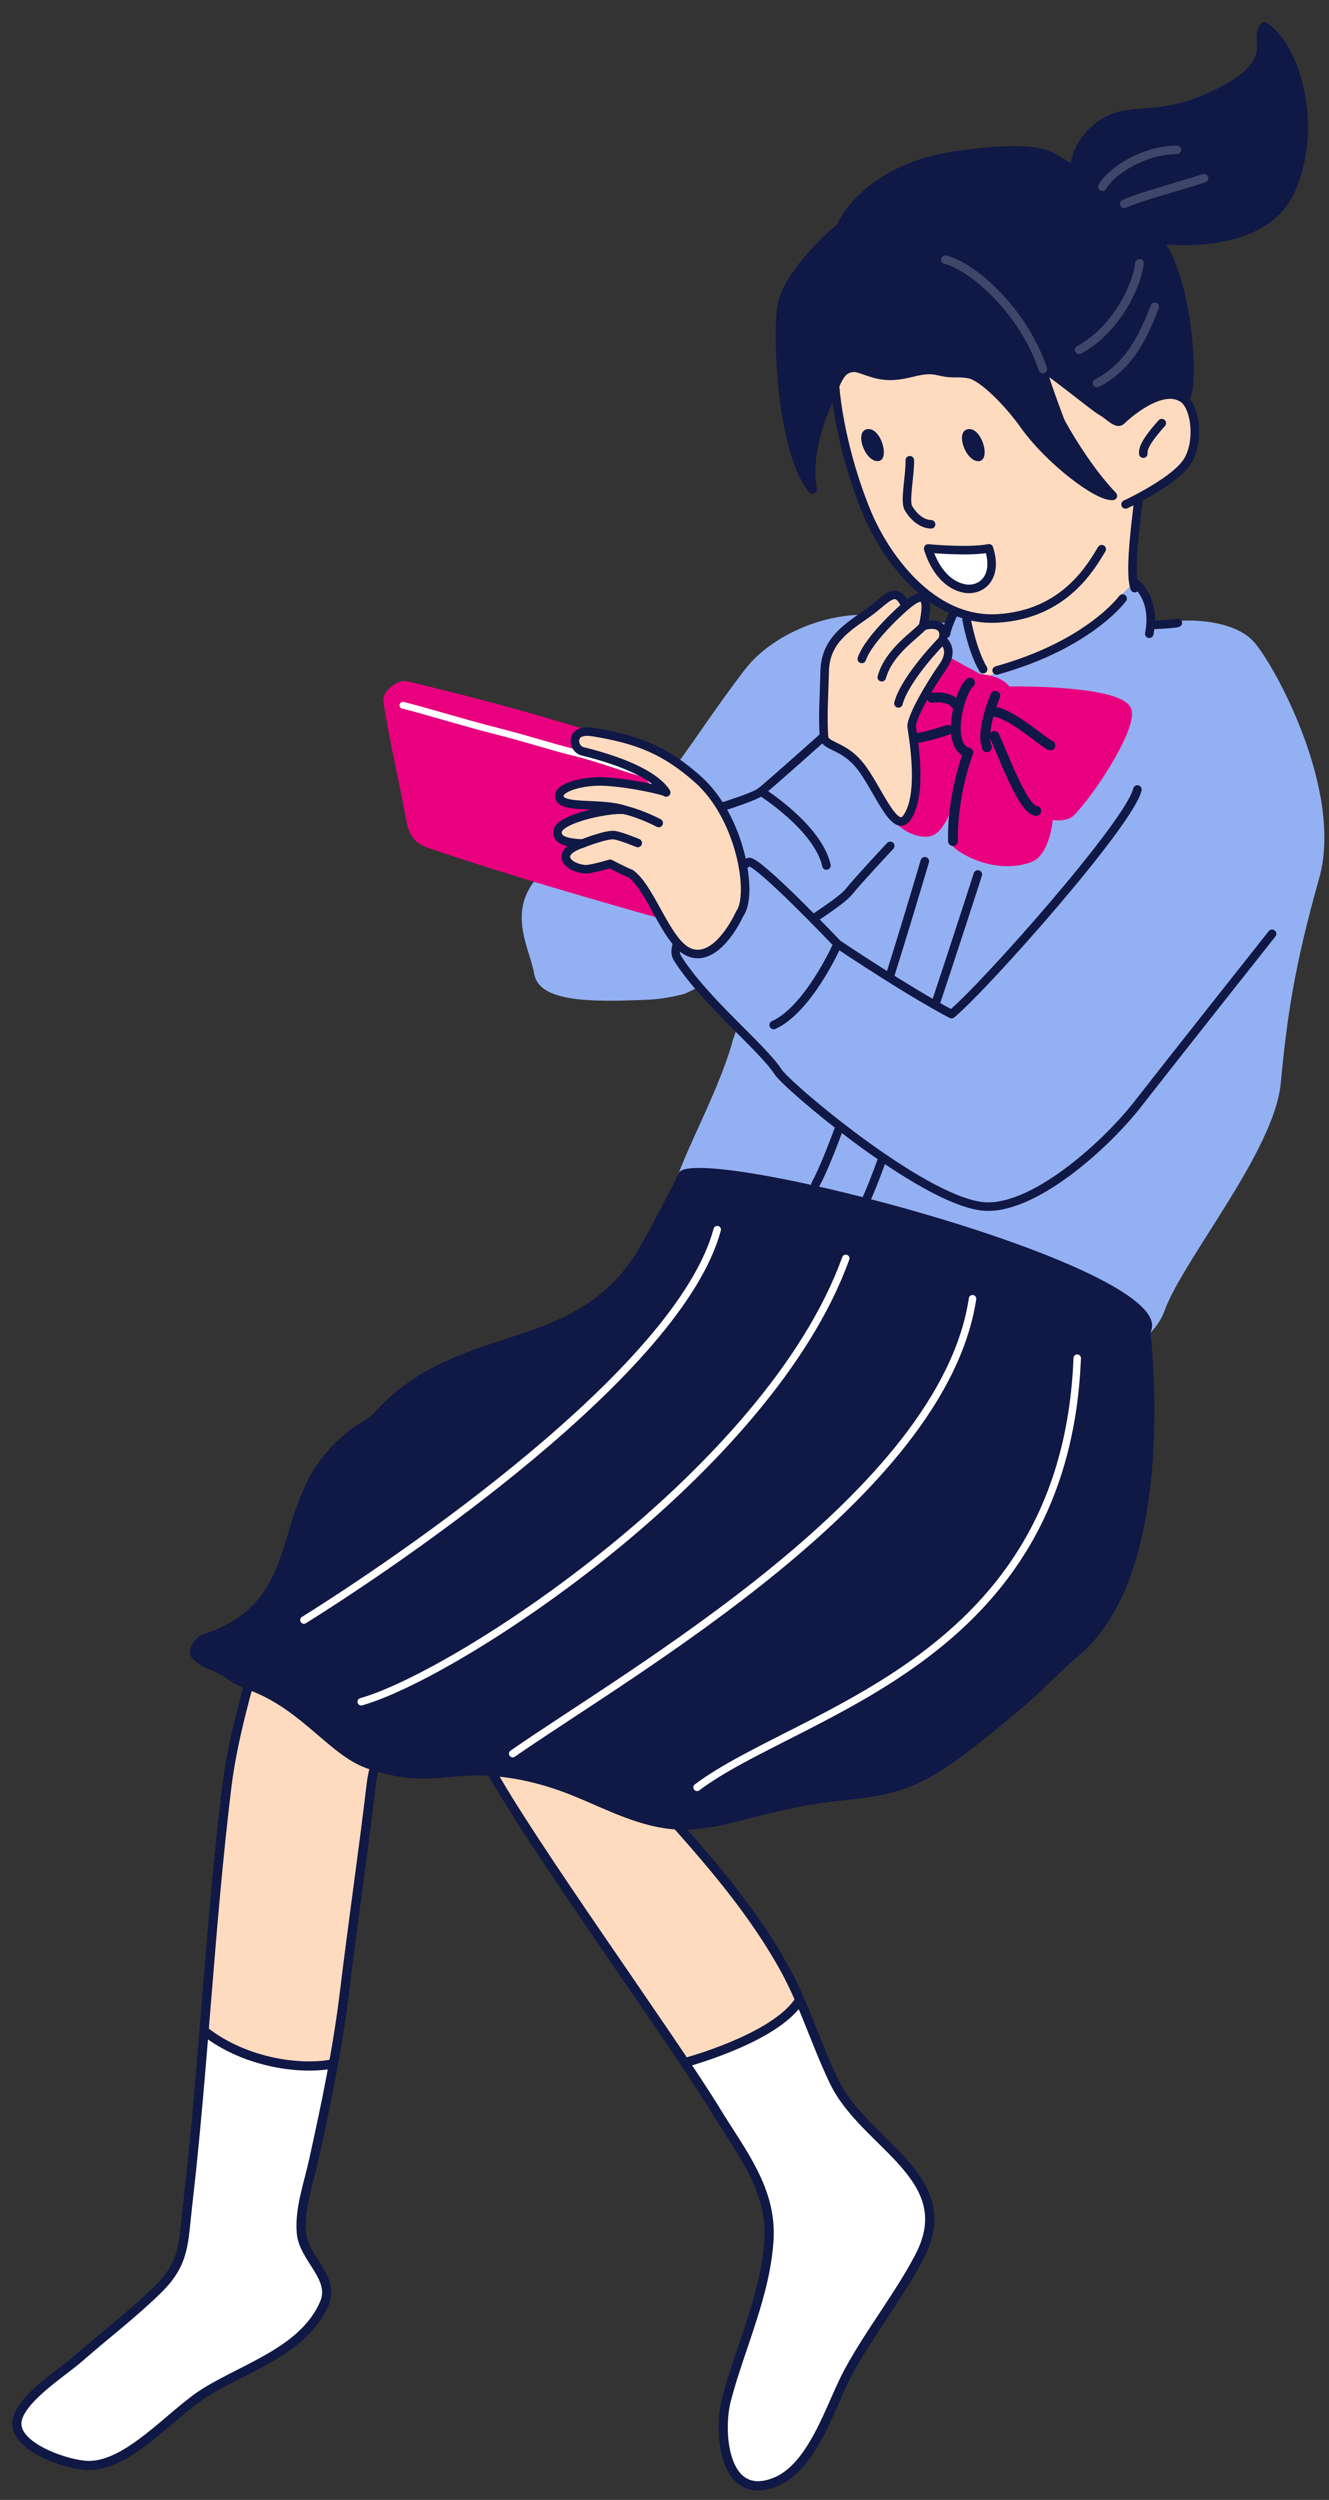 <?xml version="1.0" encoding="UTF-8"?><svg id="b" xmlns="http://www.w3.org/2000/svg" width="218" height="410" viewBox="0 0 218 410"><rect x="0" y="0" width="218" height="410" fill="#333333" stroke="none"/><defs><style>.c{fill:#fff;}.d,.e,.f,.g,.h,.i{fill:none;}.d,.f,.g{stroke:#fff;}.d,.f,.g,.h,.i{stroke-linecap:round;stroke-linejoin:round;}.d,.i{stroke-width:1.4px;}.e{stroke-width:1.51px;}.e,.j{stroke-miterlimit:10;}.e,.h,.i{stroke:#101845;}.f{stroke-width:1.22px;}.g{stroke-width:1.12px;}.j{fill:#e9007f;stroke:#e9007f;stroke-width:1.12px;}.h{stroke-width:1.62px;}.k{opacity:.2;}.l{fill:#101845;}.m{fill:#36b9c7;}.n{fill:#fedbbf;}.o{fill:#93b0f2;}</style></defs><path class="n" d="M47.95,258.25c-1.16,5.29-5.04,10.36-6.53,15.71-1.74,6.3-3.44,12.7-4.24,19.3-2.75,22.58-3.76,45.5-6.39,68.3-.73,6.31-.42,9.53-4.9,13.93-4.01,3.95-8.63,7.45-12.85,11.16-2.71,2.38-9.25,6.45-10.19,10.11-1.07,4.18,7.23,7.23,11.09,7.57,6.78,.6,14.1-8.45,19.67-11.92,6.65-4.15,16.27-6.88,19.61-14.67,1.79-4.19-3.44-7.37-3.79-11.54-.33-3.95,1.15-7.95,2-11.81,2.06-9.33,3.93-18.24,5.1-27.84,1.36-11.27,3.03-22.62,4.35-33.8,1.26-10.71,10.28-17.1,13.68-26.6"/><path class="n" d="M80.09,289.59c6.54,12.21,30.22,44.87,37.39,56.65,4.08,6.7,9.11,12.8,8.66,20.96-.5,9.1-4.79,17.9-7,26.43-1.32,5.07-.55,16.7,7.86,13.51,6.4-2.43,9.23-12.7,12.2-18.18,3.52-6.5,8.29-12.47,11.63-18.87,6.81-13.05-9.01-18.29-14.01-28.7-3-6.23-4.93-12.83-8.33-18.9-7.22-12.86-17.77-23.33-27.44-34.33"/><g><path class="c" d="M54.7,338.46c-.96,5.31-2.08,10.54-3.27,15.92-.85,3.85-2.33,7.86-2,11.81,.34,4.17,5.58,7.36,3.79,11.54-3.33,7.79-12.96,10.52-19.61,14.67-5.56,3.47-12.88,12.52-19.67,11.92-3.86-.34-12.15-3.38-11.09-7.57,.93-3.65,7.47-7.72,10.19-10.11,4.22-3.71,8.83-7.22,12.85-11.16,4.48-4.4,4.17-7.62,4.9-13.93,1.09-9.49,1.9-19,2.68-28.5,6.97,5.51,16.44,6.45,21.23,5.4Z"/><path class="e" d="M33.47,333.06c6.97,5.51,16.44,6.45,21.23,5.4"/></g><g><path class="c" d="M131.19,328.01c1.94,4.43,3.52,8.99,5.63,13.38,5,10.41,20.81,15.65,14.01,28.7-3.34,6.4-8.11,12.37-11.63,18.87-2.97,5.48-5.8,15.75-12.2,18.18-8.41,3.19-9.18-8.43-7.86-13.51,2.21-8.53,6.51-17.32,7-26.43,.45-8.16-4.58-14.27-8.66-20.96-1.35-2.22-3.13-4.92-5.19-7.93,2.87-.8,15.32-4.58,18.89-10.3Z"/><path class="e" d="M112.3,338.3c2.87-.8,15.32-4.58,18.89-10.3"/></g><path class="e" d="M47.95,258.25c-1.16,5.29-5.04,10.36-6.53,15.71-1.74,6.3-3.44,12.7-4.24,19.3-2.75,22.58-3.76,45.5-6.39,68.3-.73,6.31-.42,9.53-4.9,13.93-4.01,3.95-8.63,7.45-12.85,11.16-2.71,2.38-9.25,6.45-10.19,10.11-1.07,4.18,7.23,7.23,11.09,7.57,6.78,.6,14.1-8.45,19.67-11.92,6.65-4.15,16.27-6.88,19.61-14.67,1.79-4.19-3.44-7.37-3.79-11.54-.33-3.95,1.15-7.95,2-11.81,2.06-9.33,3.93-18.24,5.1-27.84,1.36-11.27,3.03-22.62,4.35-33.8,1.26-10.71,10.28-17.1,13.68-26.6"/><path class="e" d="M80.09,289.59c6.54,12.21,30.22,44.87,37.39,56.65,4.08,6.7,9.11,12.8,8.66,20.96-.5,9.1-4.79,17.9-7,26.43-1.32,5.07-.55,16.7,7.86,13.51,6.4-2.43,9.23-12.7,12.2-18.18,3.52-6.5,8.29-12.47,11.63-18.87,6.81-13.05-9.01-18.29-14.01-28.7-3-6.23-4.93-12.83-8.33-18.9-7.22-12.86-17.77-23.33-27.44-34.33"/><path class="n" d="M185.9,67.06c4.38-3.95,9.16-2.23,9.96,2.29,.8,4.52-2.55,10.41-9.11,12.44-.58,5.57-.72,10.22-.7,13.68,2.92,4.28,2.47,8.47,2.47,8.47,0,0-37.56,56.21-40.25,56.06-1.61-.09-3.67-21.5-.4-38.62,2.23-11.64,10.03-21.18,10.03-21.18,0,0-5.84-.51-10.59-7.46-4.75-6.95-10.39-18.64-10.44-30.79-.04-12.16,36.88-18.43,49.03,5.12"/><path class="o" d="M120.29,170.32c-2.71,10.21-10.7,22.9-10.15,27.42,.87,7.2,64.93,24.69,65.67,24.85,.75,.15,12.16,.68,15.26-7.73,3.09-8.41,17.95-26.09,19.01-37.16,1.06-11.08,2.24-19.25,6.3-33.62,4.06-14.36-7.36-35.13-10.74-38.85-3.3-3.63-11.26-4.06-15.95-2.86-.11,.03-.22,.06-.33,.09l-1.2-4.1-2.11-2.9-8.06,8.07-16.54,7.65-3.55-11.01-1.48,.39-.32,1.67c-4.64-.25-8.49-.59-10.54-1.02-7.99-1.69-18.44,2.28-23.27,8.47-4.82,6.19-9.98,14.28-12.74,17.54-2.75,3.26-10.13,7.91-18.82,14.34-8.69,6.42-3.94,13.38-3.11,18.14,.83,4.76,9.57,4.65,18.77,4.25,1.81-.08,3.72-.41,5.62-.88,1.9-.47,11.38-6.72,13.12-5.97"/><path class="l" d="M188.72,218.47c.99,9.6,2.75,40.88-11.72,53.01-2.82,2.36-5.32,5.11-8.11,7.54-2.92,2.54-5.91,5-8.97,7.38-3.57,2.78-7.3,5.47-11.57,6.97-3.72,1.31-7.67,1.65-11.57,2.07-3.94,.43-7.71,1.28-11.54,2.2-4.59,1.11-9.18,2.63-13.96,2.43-6.22-.27-11.81-3.35-17.46-5.63-5.95-2.4-12.58-3.76-19-3.09-5.89,.61-8.6,.57-14.25-1.2-6.38-2.01-10.78-9.63-19.67-12.96-4.42-1.65-2.72-1.95-7.07-3.6-.82-.31-1.68-.97-2.29-1.64-1.16-1.28,.56-3.52,1.86-3.94,18.38-6.02,9.2-23.21,25-34.17,.94-.65,2.06-1.11,2.82-1.96,14.19-15.97,34.08-8.95,44.42-28.56,1.33-2.51,4.54-8.33,5.69-10.93,2.32-5.27,82.86,15.49,77.39,26.09"/><path class="m" d="M187.41,102.7c2.09-.08,3.55-.2,4.07-.34"/><path class="i" d="M189.13,102.49c2.09-.08,3.55-.2,4.07-.34"/><path class="j" d="M165.25,113.15c3.23-.08,17.84,.06,19.68,3.08,1.42,2.33-5.21,12.94-9.08,17.01-1.13,1.19-3.65,.61-3.65,.61,0,0-.39,6.05-3.34,7.06-6.12,2.1-12.28-2-12.53-2.99-.64-2.52,.58-9.8,.58-9.8,0,0-1.75,8.16-4.62,8.52-2.87,.36-6.3-2.46-6.66-5.34-.36-2.87,.47-9.3,2.26-9.93-3.22-.49-3.3-3.73-1.02-10.17,1.99-5.61,5.42-4.72,6.81-3.92,1.39,.8,6.96,3.84,6.96,3.84,0,0,3.41,.06,4.63,2.02"/><path class="n" d="M148.72,134.16c2.82-3.82,1-13.5,.83-14.94-.18-1.44,3.03-6.94,5.1-9.87,2.07-2.93-.05-4.37-.05-4.37,.72-2.04-.87-3.06-3.2-2.28,1.27-5.51-.2-5.57-2.84-3.3-1.67-3.68-3.05-1.08-6.41,1.28-3.36,2.36-6.74,4.48-6.87,9.36-.13,4.88-.34,7.1-.13,10.72,.1,1.78,3.14,1.31,5.95,4.86,2.9,3.67,5.61,11.26,7.62,8.54"/><path class="i" d="M148.72,134.16c2.82-3.82,1-13.5,.83-14.94-.18-1.44,3.03-6.94,5.1-9.87,2.07-2.93-.05-4.37-.05-4.37,.72-2.04-.87-3.06-3.2-2.28,1.27-5.51-.2-5.57-2.84-3.3-1.67-3.68-3.05-1.08-6.41,1.28-3.36,2.36-6.74,4.48-6.87,9.36-.13,4.88-.34,7.1-.13,10.72,.1,1.78,3.14,1.31,5.95,4.86,2.9,3.67,5.61,11.26,7.62,8.54Z"/><path class="l" d="M194.03,65.32c2.02,1.33,1.54-19-4.2-26.07,0,0,17.34,2.56,22-8.24,4.66-10.79,.49-23.57-4.44-26.69-1.84,2.17,2.47,5.53-6.5,10.37-8.97,4.84-13.72,3.16-17.77,4.47-4.05,1.31-7.09,5.58-6.71,8.61-3.85-.98-2.46-4.77-19.58-2.28-15.13,2.2-18.97,11.75-18.97,11.75,0,0-8.98,7.43-9.7,13.36-.72,5.93,.21,23.97,5.13,29.69-1.22-7.31,2.59-14.29,3.58-16.76,.99-2.47,1.72-3.05,3-3.21,1.28-.16,3.25,1.38,6.33,1.32,3.07-.06,5.01-1.43,7.68-.79,2.67,.64,2.94,.12,5.09,.51,2.15,.38,6.37,4.6,9,8.31,4.12,5.81,12.18,11.95,14.58,11.65-4.47-4.64-8.32-11.64-8.54-12.1-.22-.46-3.04-8.04-2.96-8.7,.08-.66,8.39,6.26,9.61,6.92,1.22,.66,2.55,2.28,3.27,1.54,.72-.74,6.55-6,10.08-3.68"/><path class="i" d="M194.03,65.32c2.02,1.33,1.54-19-4.2-26.07,0,0,17.34,2.56,22-8.24,4.66-10.79,.49-23.57-4.44-26.69-1.84,2.17,2.47,5.53-6.5,10.37-8.97,4.84-13.72,3.16-17.77,4.47-4.05,1.31-7.09,5.58-6.71,8.61-3.85-.98-2.46-4.77-19.58-2.28-15.13,2.2-18.97,11.75-18.97,11.75,0,0-8.98,7.43-9.7,13.36-.72,5.93,.21,23.97,5.13,29.69-1.22-7.31,2.59-14.29,3.58-16.76,.99-2.47,1.72-3.05,3-3.21,1.28-.16,3.25,1.38,6.33,1.32,3.07-.06,5.01-1.43,7.68-.79,2.67,.64,2.94,.12,5.09,.51,2.15,.38,6.37,4.6,9,8.31,4.12,5.81,12.18,11.95,14.58,11.65-4.47-4.64-8.32-11.64-8.54-12.1-.22-.46-3.04-8.04-2.96-8.7,.08-.66,8.39,6.26,9.61,6.92,1.22,.66,2.55,2.28,3.27,1.54,.72-.74,6.55-6,10.08-3.68Z"/><path class="i" d="M149.24,75.48c.06,2.42-.88,6.67-.25,7.81,.63,1.14,2.03,2.67,3.74,2.7"/><path class="c" d="M152.25,89.95s6.64,.64,9.97-.02c1.58,4.91-1.4,7.11-4.05,6.58-4.49-.91-5.92-6.56-5.92-6.56"/><path class="i" d="M152.25,89.95s6.64,.64,9.97-.02c1.58,4.91-1.4,7.11-4.05,6.58-4.49-.91-5.92-6.56-5.92-6.56Z"/><path class="i" d="M193.47,65c2.71,.88,3.52,7.88,1,11.11-2.52,3.23-9.84,6.62-9.84,6.62"/><path class="i" d="M190.57,69.4c-1.71,1.91-3.18,3.8-3.03,5"/><path class="i" d="M180.72,90.07c-1.62,2.63-5.97,10.71-17.08,11.35-11.11,.65-18.58-10.59-21.32-17.06-2.74-6.47-5.04-15.19-5.45-22.43"/><path class="i" d="M186.13,96.46c-1.07-2.79,.55-13.2,.61-14.67"/><path class="i" d="M186.05,95.47s3.67,2.48,2.47,8.47"/><path class="i" d="M184.15,98.16s-5.47,7.57-20.67,11.8"/><path class="i" d="M158.55,101.57s.86,5,2.72,8.18"/><path class="i" d="M154.6,104.98s-6.06,6.1-7.23,10.38"/><path class="i" d="M151.39,102.7c-1.05,1.35-5.57,4.09-6.75,8.37"/><path class="i" d="M148.55,99.4s-5.93,5.11-7.19,8.67"/><path class="i" d="M156.28,100.88s-.96,2.06-1.09,3.05"/><path class="l" d="M158.83,70.38c-2.25,.3-.44,5.32,1.68,5.26,2.12-.07,.57-5.56-1.68-5.26"/><path class="l" d="M142.3,70.38c-2.25,.3-.43,5.32,1.68,5.25,2.11-.06,.57-5.56-1.68-5.25"/><path class="h" d="M169.98,132.99c-2.19,.03-5.92-10.46-6.87-12.28"/><path class="h" d="M172.3,122.25c-.75-.15-6.22-5.07-8.94-5.46"/><path class="h" d="M163.27,114.12s-2.46,5.65-1.39,8.44"/><path class="h" d="M159.11,111.96c-1.77,1.44-4.06,10.47-.29,11.47,0,0-2.64,6.81-2.5,14.5"/><path class="h" d="M155.45,119.71s-3.26,1.13-5.42,1.4"/><path class="h" d="M156.89,115.64s-.93-1.59-4.04-1.2"/><path class="i" d="M146.03,138.73s-5.48,5.86-6.74,7.47c-1.26,1.61-6.23,4.59-11.89,8.67"/><path class="i" d="M104.53,136.44c5.63-1.67,18.54-5.18,20.31-6.62,1.77-1.43,10.31-9.06,10.31-9.06"/><path class="f" d="M176.7,222.74c-1.95,49.81-45.57,57.79-62.36,70.4"/><path class="f" d="M159.53,213c-4.84,32.03-55.83,61-75.43,74.61"/><path class="f" d="M138.73,206.38c-12.5,34.75-63.52,68.19-79.48,72.72"/><path class="f" d="M117.65,201.66c-6.2,23.12-52.24,54.34-67.8,64.04"/><path class="i" d="M160.4,143.42s-14.62,45.43-18.21,53.09"/><path class="i" d="M151.7,141.25s-12.78,43.62-17.94,53.01"/><path class="i" d="M124.83,129.82s9.31,5.82,10.74,12.13"/><path class="o" d="M186.57,129.48c-1.26,5.51-24.97,32.26-30.49,36.84-7.21-3.77-18.68-11.49-18.68-11.49,0,0-13.06-13.74-14.58-13.46-.91,.17-14.06,12.01-11.7,15.76,4.44,7.08,13.98,14.7,16.5,18.65,1.49,2.32,23.3,20.81,33.41,22.05,8.15,1,20.31-9.97,25.56-16.7,5.24-6.73,22.07-27.98,22.07-27.98"/><path class="i" d="M186.57,129.48c-1.26,5.51-24.97,32.26-30.49,36.84-7.21-3.77-18.68-11.49-18.68-11.49,0,0-13.06-13.74-14.58-13.46-.91,.17-14.06,12.01-11.7,15.76,4.44,7.08,13.98,14.7,16.5,18.65,1.49,2.32,23.3,20.81,33.41,22.05,8.15,1,20.31-9.97,25.56-16.7,5.24-6.73,22.07-27.98,22.07-27.98"/><g><path class="j" d="M66.81,112.31c-.95-.24-1.86,.37-2.49,.94-.63,.57-.97,1.11-.83,2.03,.94,6.06,2.69,13.52,3.77,19.49,.18,1,.58,1.97,1.25,2.66,.6,.62,1.45,.95,2.3,1.24,10.99,3.71,20.1,6.41,33.69,10.31,1.94,.56,4.77,1.32,5.73,1.53,2.57,.58,4.44-1.67,4.28-2.58-.81-4.5-2.2-13.92-3.74-20.35-.49-2.04-1.31-3.15-3.11-4.13-.29-.16-6.33-1.63-17.17-4.88-10.01-3-21.57-5.74-23.67-6.26Z"/><path class="g" d="M66.09,115.67c3.7,.9,9.72,2.8,15.51,4.27,5.61,1.42,8.17,2.38,13.01,3.58,2.89,.71,5.62,1.7,8.18,2.52,1.72,.55,3.18,.73,4.21,2.13,.27,.37,1.11,2.36,1.36,5.06,.23,2.39,.91,4.53,1.3,6.84,.52,3.09,1.09,6.28,1.23,7.48"/></g><path class="n" d="M121.41,149.72c-2.82,3.24-5.42,7.95-8.61,6.34-3.56-1.79-6.1-10.46-9.35-12.77-1.1-.43-3.37-1.62-3.37-1.62,0,0-3.15,.94-4.04,.89-2.85-.18-5.32-2.63-.51-4.21-2.95-.15-4.06-.66-4.09-1.84-.06-2.36,9.67-4.18,11.27-3.61-4.11-1.48-10.96-.07-10.97-2.37,0-1.45,3.92-2.48,7.21-2.36,4.17,.15,10.16,1.53,10.33,1.8-1.57-2.5-6.29-4.92-13.71-6.75-1.3-.32-1.77-2.22-.62-2.91,.74-.45,1.68-.35,2.53-.21,7.1,1.18,11.62,2.93,17,7.71,6.96,6.19,9.1,18.65,6.94,21.93Z"/><path class="i" d="M121.41,149.72c-2.16,4.55-5.42,7.95-8.61,6.34-3.56-1.79-6.1-10.46-9.35-12.77-1.1-.43-3.37-1.62-3.37-1.62,0,0-3.15,.94-4.04,.89-2.85-.18-5.32-2.63-.51-4.21-2.95-.15-4.06-.66-4.09-1.84-.06-2.36,9.67-4.18,11.27-3.61-4.11-1.48-10.96-.07-10.97-2.37,0-1.45,3.92-2.48,7.21-2.36,4.17,.15,10.16,1.53,10.33,1.8-1.57-2.5-6.29-4.92-13.71-6.75-1.3-.32-1.77-2.22-.62-2.91,.74-.45,1.68-.35,2.53-.21,7.1,1.18,11.62,2.93,17,7.71,6.96,6.19,9.1,18.65,6.94,21.93Z"/><path class="i" d="M108.05,134.98s-2.65-1.41-5.35-2.09"/><path class="i" d="M104.61,138.26s-2.49-1.04-3.75-1.28c-1.26-.25-5.34,1.37-5.34,1.37"/><path class="i" d="M137.4,154.83s-4.72,10.67-10.49,13.28"/><g class="k"><path class="d" d="M193.05,24.58c-5.19,0-10.62,3.26-12.22,6.05"/></g><g class="k"><path class="d" d="M197.51,29.22c-4.67,1.55-10.02,2.86-13.1,4.21"/></g><g class="k"><path class="d" d="M186.92,43.18c-.48,3.95-3.99,11.03-9.91,14.2"/></g><g class="k"><path class="d" d="M189.42,50.32c-1.49,3.75-3.69,9.53-9.48,12.52"/></g><g class="k"><path class="d" d="M171.07,60.54c-3.32-9.8-11.65-16.88-16-17.96"/></g></svg>